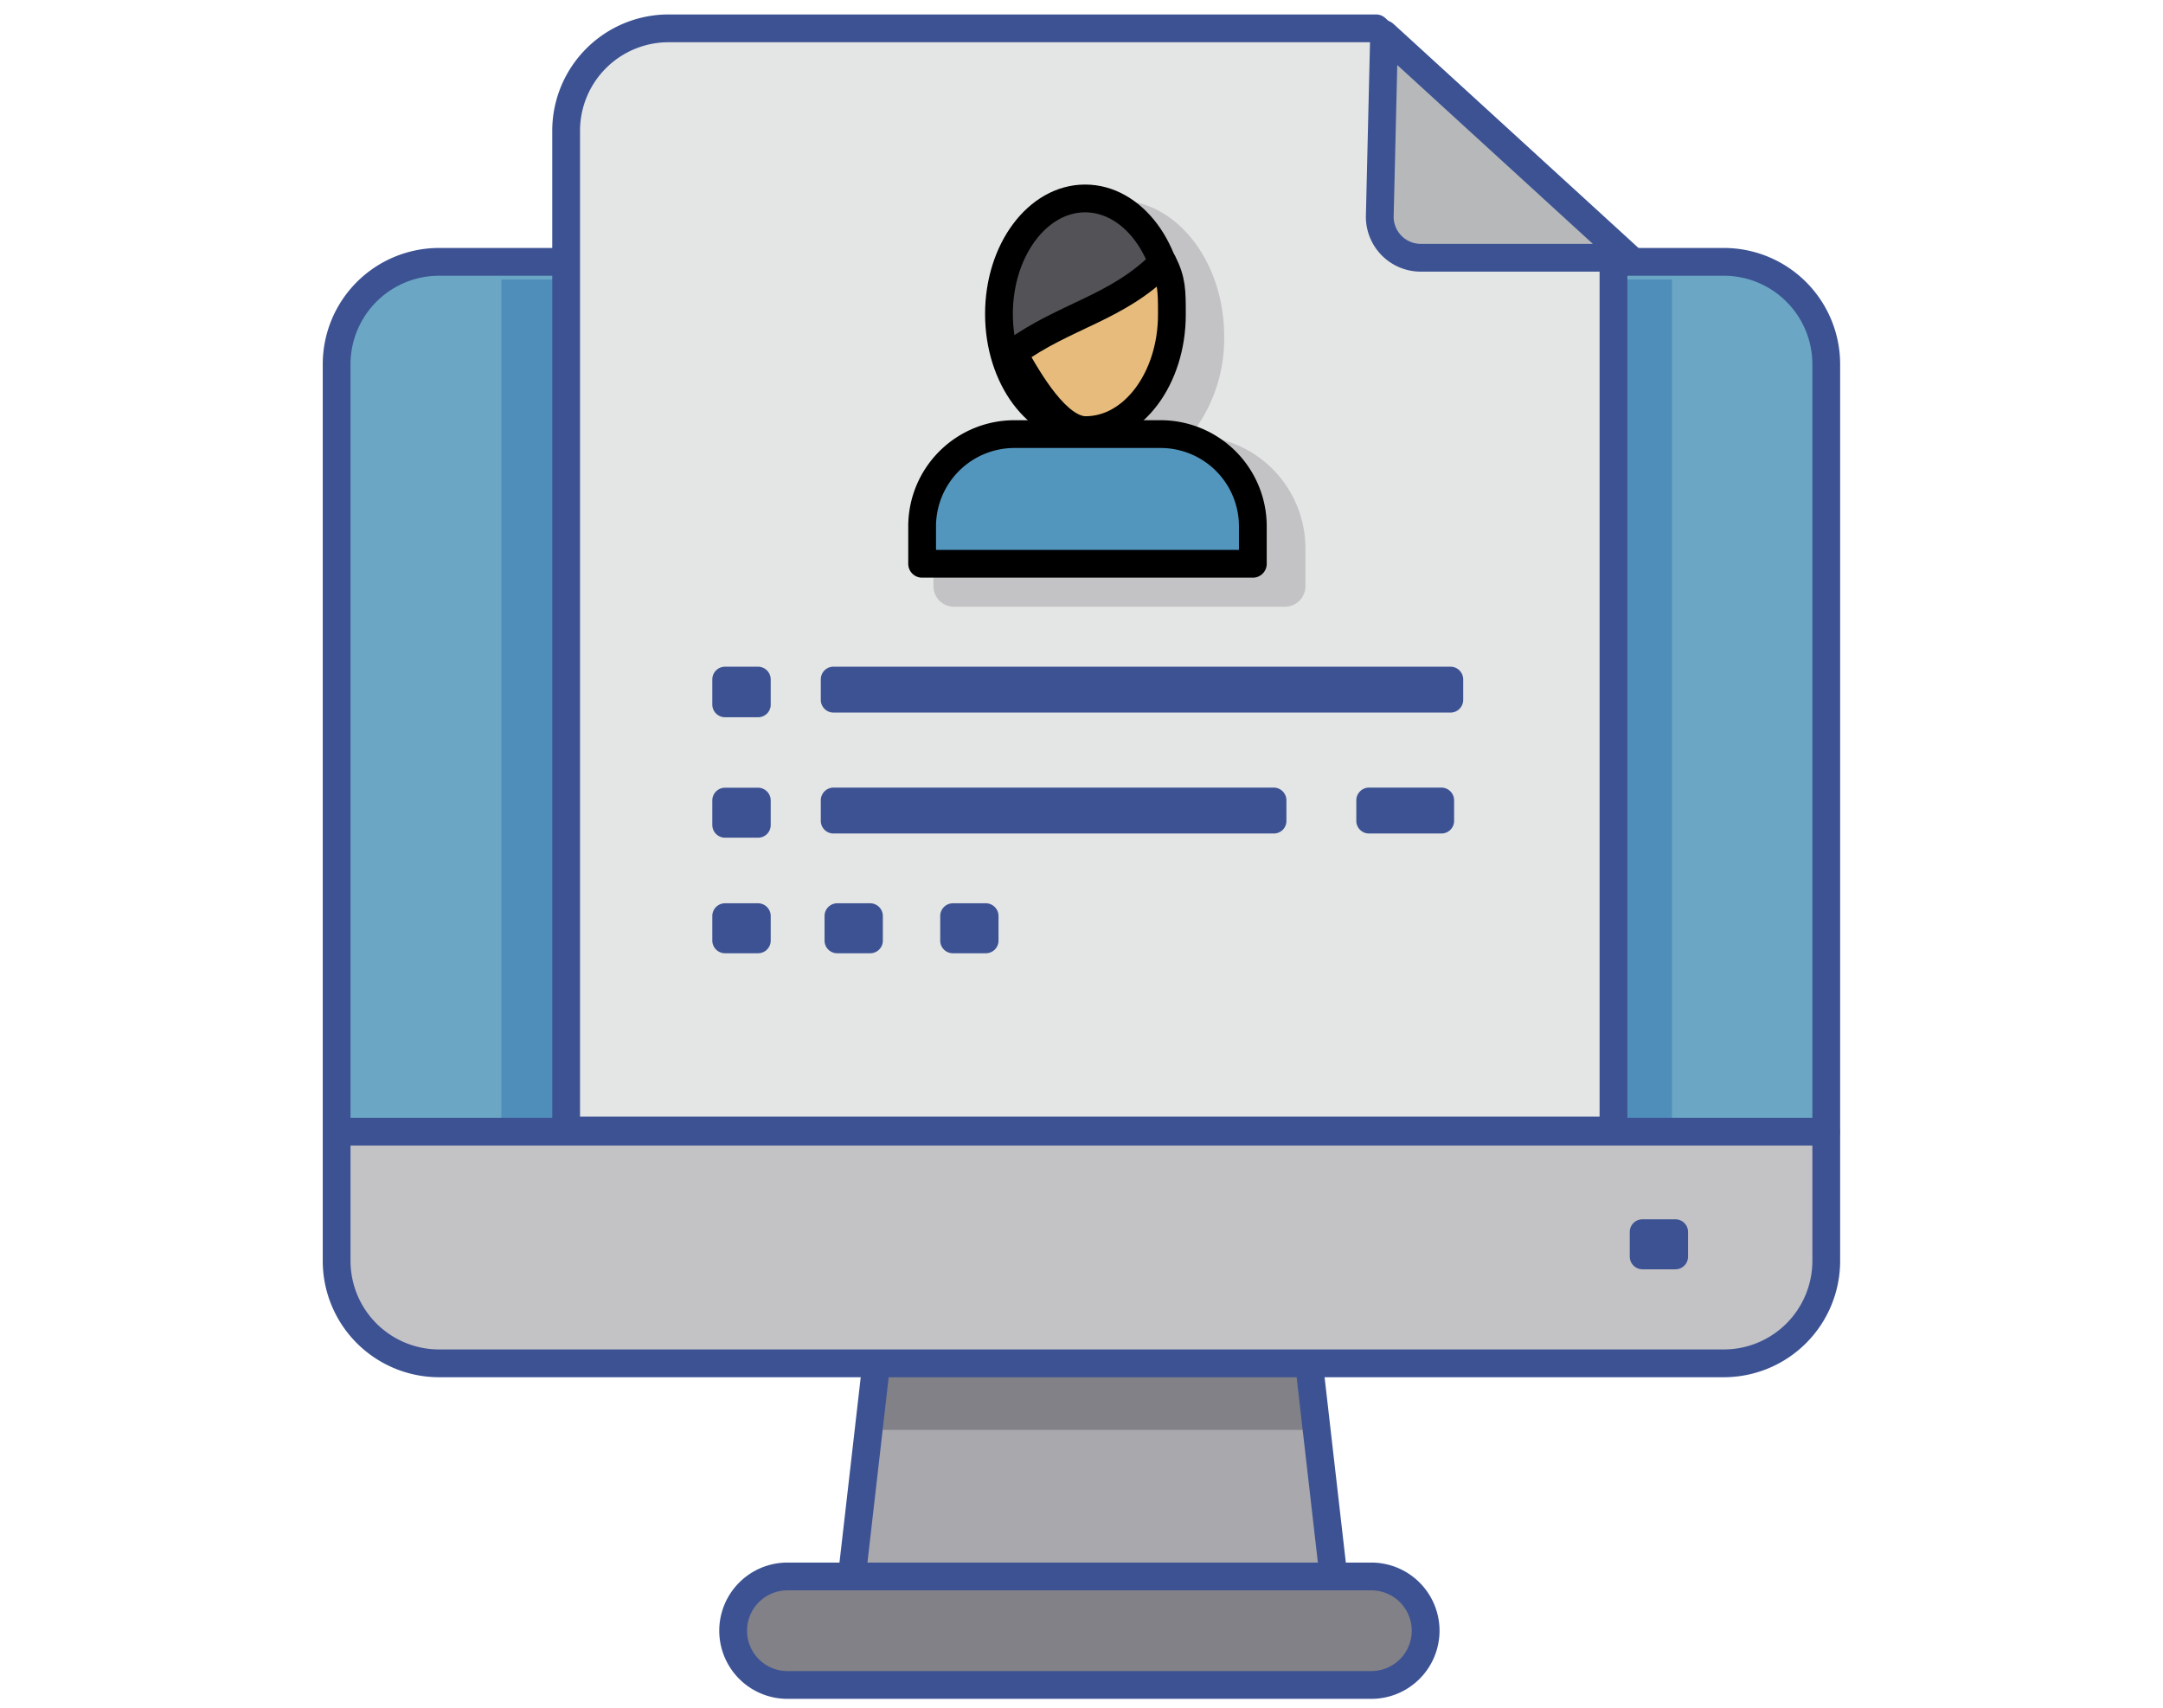 <svg id="Layer_1" data-name="Layer 1" xmlns="http://www.w3.org/2000/svg" viewBox="0 0 190 150"><defs><style>.cls-1{fill:#6ba7c4;}.cls-2{fill:#4f8ebb;}.cls-3{fill:#a9a8ad;}.cls-4{fill:#828187;}.cls-12,.cls-5{fill:none;}.cls-5{stroke:#3c5293;}.cls-12,.cls-13,.cls-5{stroke-linecap:round;stroke-linejoin:round;stroke-width:2.44px;}.cls-6{fill:#c3c2c5;}.cls-7{fill:#e4e5e5;}.cls-8{fill:#b6b8ba;}.cls-9{fill:#3c5293;}.cls-10{fill:#535257;}.cls-11{fill:#5296bd;}.cls-12,.cls-13{stroke:#000;}.cls-13{fill:#e6bb7b;}</style></defs><path class="cls-1" d="M160.4,98.51V32a9,9,0,0,0-9-9H38.57a9,9,0,0,0-9,9V98.52H160.4Z"/><rect class="cls-2" x="44.04" y="24.55" width="102.83" height="74.07"/><polygon class="cls-3" points="117.17 138.81 74.79 138.81 77.48 115.35 114.48 115.35 117.17 138.81"/><polygon class="cls-4" points="115.65 125.59 114.48 115.35 77.48 115.35 76.31 125.59 115.65 125.59"/><polygon class="cls-5" points="117.17 138.81 74.79 138.81 77.48 115.35 114.48 115.35 117.17 138.81"/><path class="cls-4" d="M120.47,148H69.16a4.77,4.77,0,0,1-4.76-4.76h0a4.77,4.77,0,0,1,4.76-4.77h51.31a4.77,4.77,0,0,1,4.76,4.77h0A4.77,4.77,0,0,1,120.47,148Z"/><path class="cls-5" d="M120.47,148H69.16a4.77,4.77,0,0,1-4.76-4.76h0a4.77,4.77,0,0,1,4.76-4.77h51.31a4.77,4.77,0,0,1,4.76,4.77h0A4.77,4.77,0,0,1,120.47,148Z"/><path class="cls-6" d="M29.6,99.6v11.17a9,9,0,0,0,9,9H151.43a9,9,0,0,0,9-9V99.6Z"/><path class="cls-5" d="M151.43,119.75H38.57a9,9,0,0,1-9-9V32a9,9,0,0,1,9-9H151.42a9,9,0,0,1,9,9v78.77A9,9,0,0,1,151.43,119.75Z"/><line class="cls-5" x1="29.81" y1="99.4" x2="160.4" y2="99.4"/><path class="cls-7" d="M121.58,2.05l-62.85.07a9,9,0,0,0-9,9v89h92V21.5Z"/><path class="cls-5" d="M120.87,2.49H58.73a9,9,0,0,0-9,9V99.3h92V21.87Z"/><path class="cls-8" d="M121.29,2l-.09,17.05a3.6,3.6,0,0,0,3.59,3.59h18.27Z"/><path class="cls-5" d="M121.58,3l-.38,16.05a3.6,3.6,0,0,0,3.59,3.59h18.27Z"/><path class="cls-6" d="M104.83,38.29h-.3a13.57,13.57,0,0,0,3-8.75c0-6.6-4.2-11.95-9.36-11.95s-9.37,5.35-9.37,12a13.66,13.66,0,0,0,3,8.76A9.89,9.89,0,0,0,82,48.18v3.31a1.79,1.79,0,0,0,1.79,1.8h29.08a1.8,1.8,0,0,0,1.8-1.8V48.18A9.89,9.89,0,0,0,104.83,38.29Z"/><path class="cls-9" d="M66.58,63H63.69a1.12,1.12,0,0,1-1.12-1.11V59.67a1.12,1.12,0,0,1,1.12-1.11h2.89a1.12,1.12,0,0,1,1.12,1.11v2.17A1.11,1.11,0,0,1,66.58,63Z"/><path class="cls-10" d="M102.09,23c-1.38-2.14-4.49-5.57-6.77-5.57-4.18,0-7.57,4.54-7.57,10.15a13,13,0,0,0,1,5C93.34,29.32,98.18,27.05,102.09,23Z"/><path class="cls-9" d="M127.41,62.59H73.21a1.12,1.12,0,0,1-1.11-1.12v-1.8a1.11,1.11,0,0,1,1.11-1.11h54.2a1.12,1.12,0,0,1,1.12,1.11v1.8A1.12,1.12,0,0,1,127.41,62.59Z"/><path class="cls-9" d="M66.58,73.58H63.69a1.12,1.12,0,0,1-1.12-1.11V70.31a1.12,1.12,0,0,1,1.12-1.12h2.89a1.12,1.12,0,0,1,1.12,1.12v2.16A1.11,1.11,0,0,1,66.58,73.58Z"/><path class="cls-9" d="M66.58,83.73H63.69a1.12,1.12,0,0,1-1.12-1.11V80.46a1.12,1.12,0,0,1,1.12-1.12h2.89a1.12,1.12,0,0,1,1.12,1.12v2.16A1.11,1.11,0,0,1,66.58,83.73Z"/><path class="cls-9" d="M76.44,83.73h-2.9a1.11,1.11,0,0,1-1.11-1.11V80.46a1.12,1.12,0,0,1,1.11-1.12h2.9a1.12,1.12,0,0,1,1.11,1.12v2.16A1.11,1.11,0,0,1,76.44,83.73Z"/><path class="cls-9" d="M86.6,83.73H83.7a1.11,1.11,0,0,1-1.11-1.11V80.46a1.12,1.12,0,0,1,1.11-1.12h2.9a1.12,1.12,0,0,1,1.11,1.12v2.16A1.11,1.11,0,0,1,86.6,83.73Z"/><path class="cls-9" d="M147.17,111.49h-2.9a1.12,1.12,0,0,1-1.11-1.12v-2.16a1.11,1.11,0,0,1,1.11-1.11h2.9a1.11,1.11,0,0,1,1.11,1.11v2.16A1.11,1.11,0,0,1,147.17,111.49Z"/><path class="cls-9" d="M111.93,73.21H73.21A1.11,1.11,0,0,1,72.1,72.1V70.3a1.12,1.12,0,0,1,1.11-1.12h38.71A1.12,1.12,0,0,1,113,70.3v1.8A1.1,1.1,0,0,1,111.93,73.21Z"/><path class="cls-9" d="M126.62,73.21h-6.37a1.11,1.11,0,0,1-1.11-1.11V70.3a1.12,1.12,0,0,1,1.11-1.12h6.37a1.12,1.12,0,0,1,1.11,1.12v1.8A1.11,1.11,0,0,1,126.62,73.21Z"/><path class="cls-11" d="M110.05,49.52V46.21A8.1,8.1,0,0,0,102,38.13H89.07A8.11,8.11,0,0,0,81,46.21v3.31Z"/><path class="cls-12" d="M110.05,49.52V46.21A8.1,8.1,0,0,0,102,38.13H89.07A8.11,8.11,0,0,0,81,46.21v3.31Z"/><ellipse class="cls-12" cx="95.32" cy="27.58" rx="7.57" ry="10.15"/><path class="cls-13" d="M89,31c1.38,2.5,3.88,6.78,6.37,6.78,4.18,0,7.57-4.55,7.57-10.15,0-2.1,0-3-.8-4.59C98.17,27.08,93.56,27.68,89,31Z"/></svg>